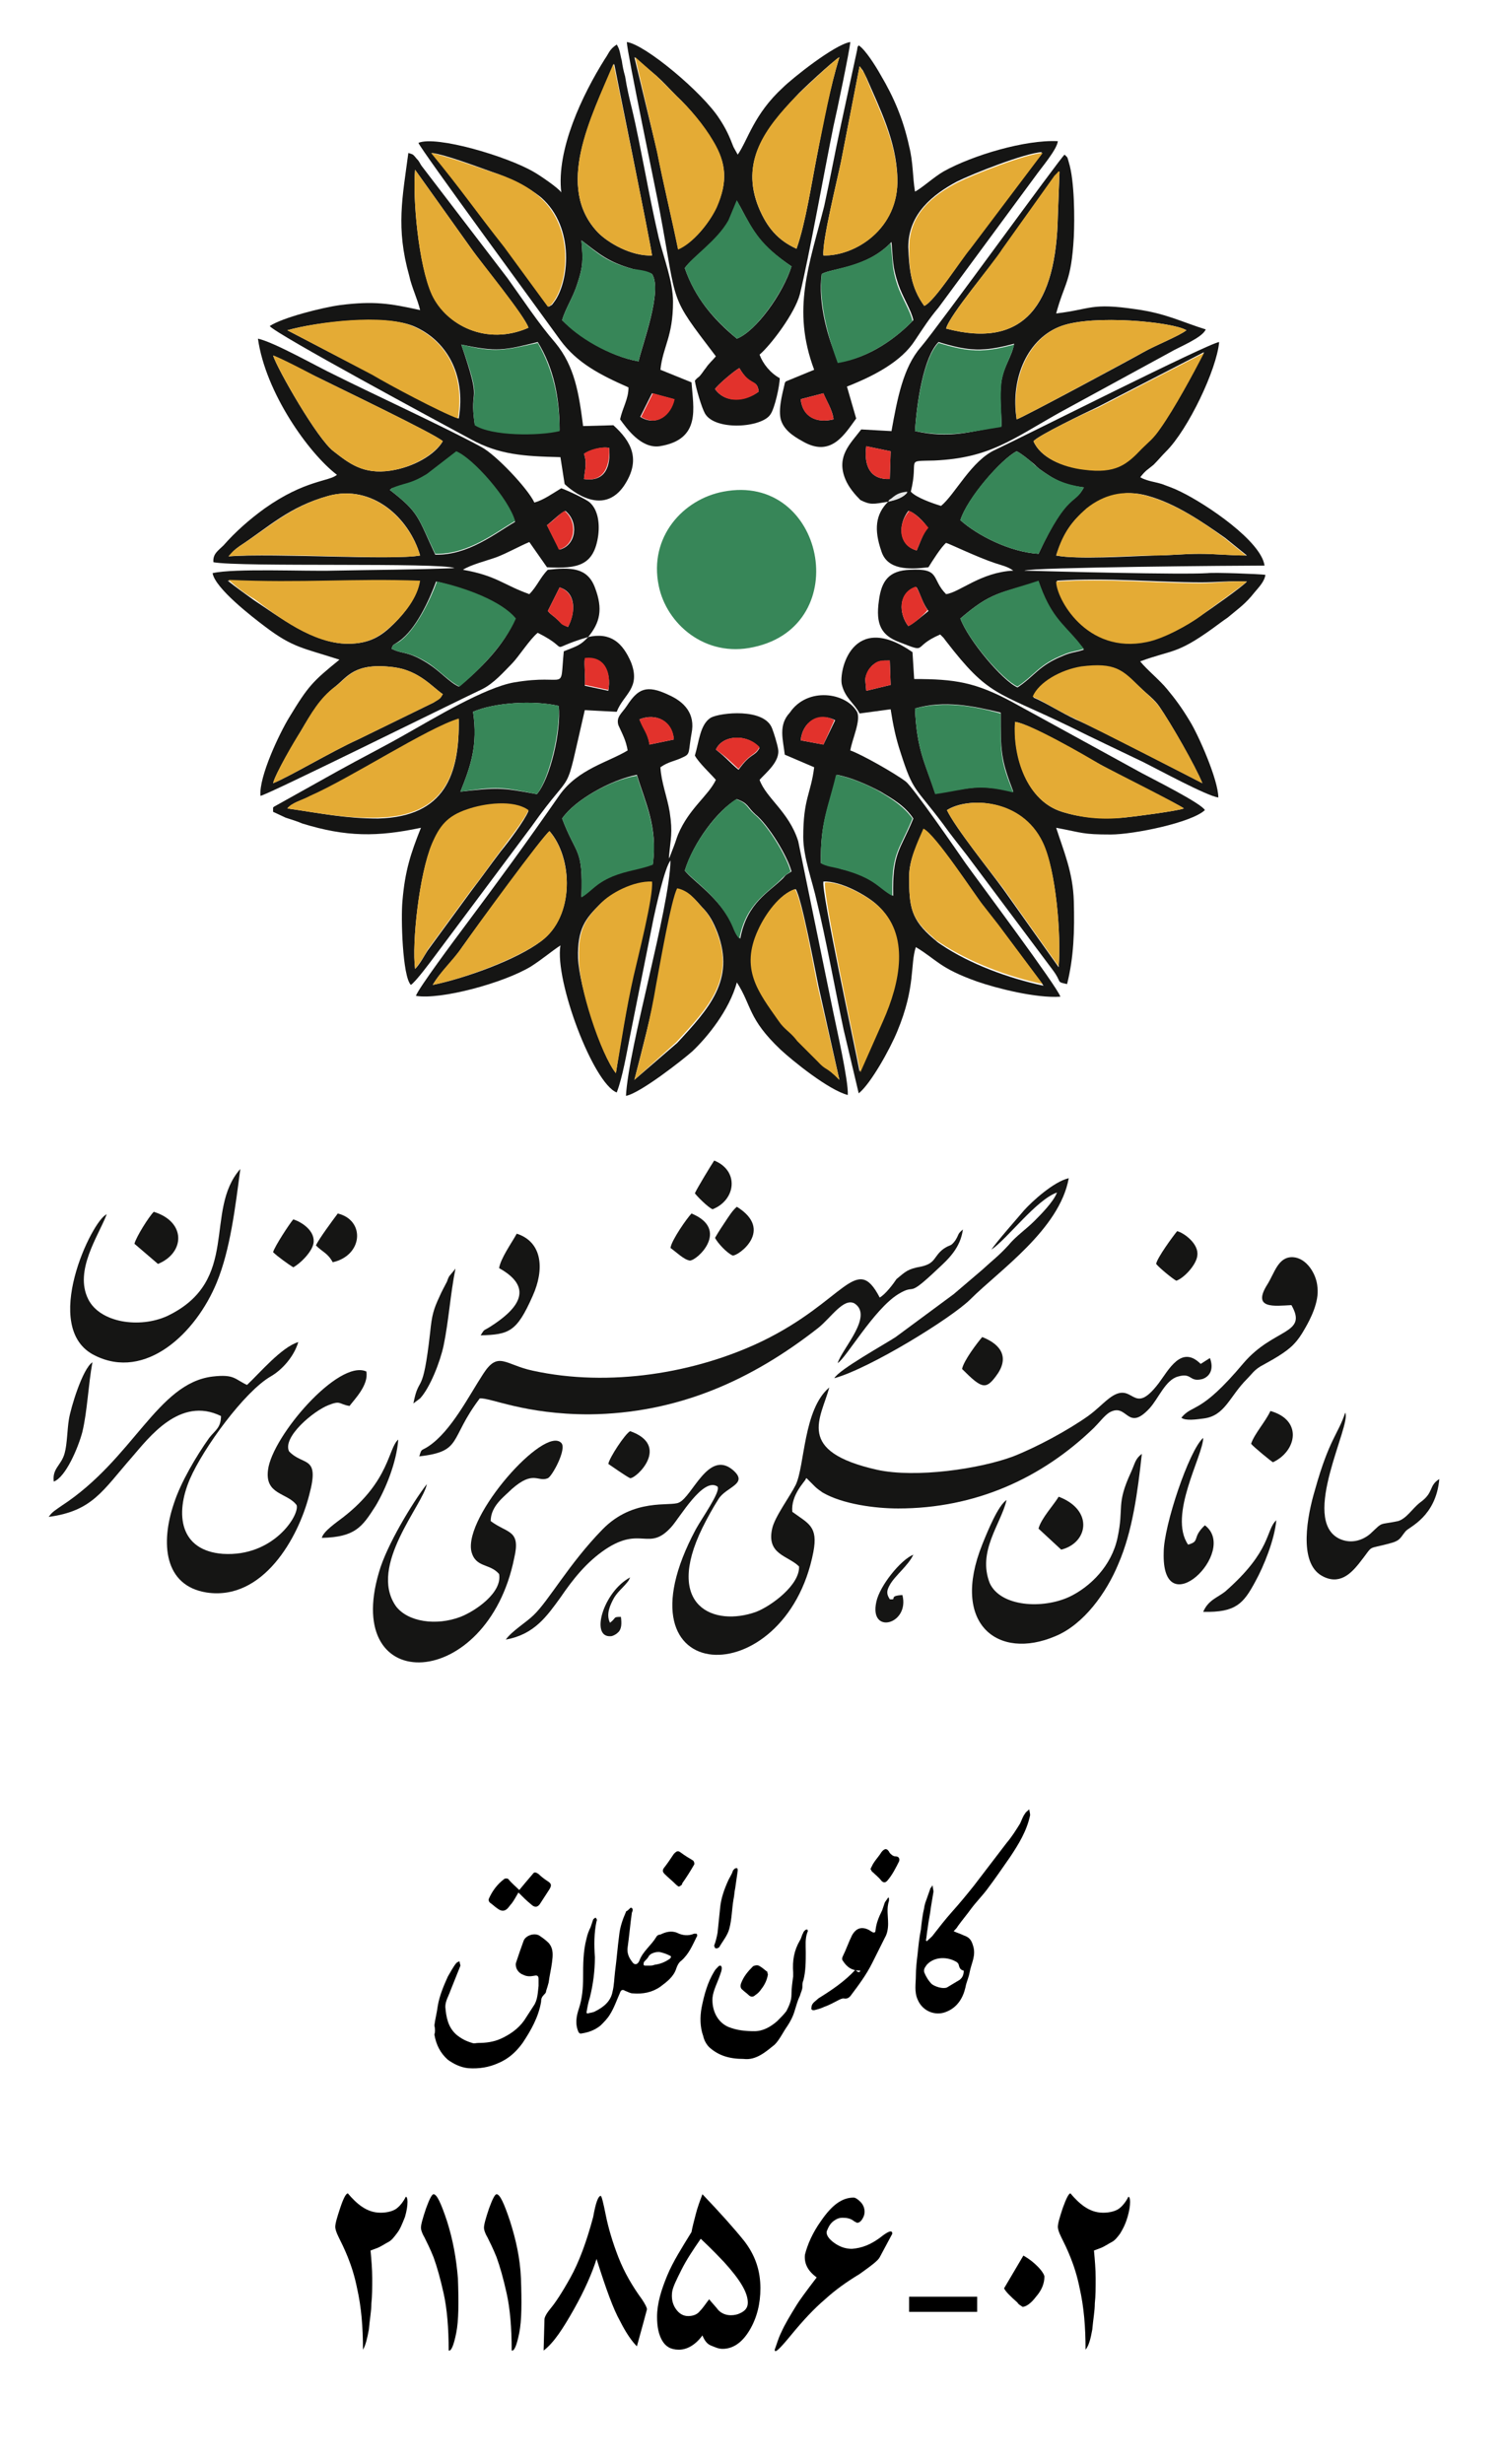 <?xml version="1.0" encoding="utf-8"?>
<!-- Generator: Adobe Illustrator 27.8.1, SVG Export Plug-In . SVG Version: 6.00 Build 0)  -->
<svg version="1.1"
	 id="svg2" xmlns:cc="http://creativecommons.org/ns#" xmlns:svg="http://www.w3.org/2000/svg" xmlns:dc="http://purl.org/dc/elements/1.1/" xmlns:rdf="http://www.w3.org/1999/02/22-rdf-syntax-ns#"
	 xmlns="http://www.w3.org/2000/svg" xmlns:xlink="http://www.w3.org/1999/xlink" x="0px" y="0px" viewBox="0 0 179 293.2"
	 style="enable-background:new 0 0 179 293.2;" xml:space="preserve">
<style type="text/css">
	.st0{fill-rule:evenodd;clip-rule:evenodd;fill:#151514;}
	.st1{fill-rule:evenodd;clip-rule:evenodd;fill:#378658;}
	.st2{fill-rule:evenodd;clip-rule:evenodd;fill:#E4AB35;}
	.st3{fill-rule:evenodd;clip-rule:evenodd;fill:#E2322C;}
	.st4{fill-rule:evenodd;clip-rule:evenodd;fill:#E5E6E6;}
</style>
<g id="g4">
	<path id="path6" class="st0" d="M143.1,93.2c0,0-12.7-6.6-15.1-7.6c-1.7-0.8-3.4-1.9-5-2.6c0.7-1.7,3.3-3.2,5.8-3.6
		c3.9-0.5,4.8,0.4,6.9,2.4c0.7,0.7,1.7,1.4,2.3,2.3C139.3,86,142.3,91.2,143.1,93.2L143.1,93.2z M114.3,73.6c3.7-3.2,4.8-3,9.3-4.4
		c1.4,4.1,2.8,5,4.6,7.1l0.8,1c-0.8,0.3-1.5,0.3-2.4,0.7c-3,1.2-3.4,2.4-5.5,3.8C119.3,81,115.2,76.1,114.3,73.6L114.3,73.6z
		 M108.1,74.5c-1.1-1.4-1.3-4,1-4.6c0.5,0.9,0.7,1.9,1.4,2.8C109.9,73.2,108.6,74.3,108.1,74.5L108.1,74.5z M148.4,69.2
		c-0.5,0.6-4.5,3.4-5.4,4c-1.5,1.1-4.4,2.7-6.4,3.1c-7.2,1.6-10.8-5.1-10.8-7.2c6-0.4,11.8,0.2,17.2,0.2
		C144.8,69.3,146.3,69.1,148.4,69.2L148.4,69.2z M125.7,66.1c0.9-2.8,2-4.2,3.7-5.6c1.9-1.5,4.4-2.3,7.2-1.5c3.3,0.9,6.5,3.1,9.2,5
		l2.6,2.1c-2,0-3.8-0.2-5.6-0.2c-1.9,0-3.5,0.2-5.5,0.2C134.2,66.2,128.2,66.6,125.7,66.1L125.7,66.1z M109.1,65.5
		c-2.1-0.6-2.3-3-1-4.7c0.7,0.1,2,1.4,2.3,2C109.8,63.6,109.5,64.6,109.1,65.5z M105.7,59.7L105.7,59.7l0.4-0.3
		c0.7-0.6,1.1-0.7,1.9-0.8C107.5,59.2,106.7,59.5,105.7,59.7z M114.3,61.9c0.8-2.6,4.9-7.3,6.7-8.2c0.6,0.3,1.3,0.9,1.8,1.3
		c0.4,0.3,0.4,0.4,0.9,0.8c1.8,1.3,2.9,1.9,5.3,2.2c-1.2,2.2-1.9,0.4-5.4,7.9C120.2,65.7,116.3,63.7,114.3,61.9L114.3,61.9z
		 M105.9,57c-2.3,0.1-3.1-1.5-2.8-3.9l2.9,0.6L105.9,57z M123,52.5c0.6-0.7,6.2-3.4,7.7-4.1l12.6-6.5c-1.3,2.6-3.5,6.6-5.2,9
		c-0.9,1.3-1.3,1.5-2.2,2.4c-1.9,1.9-3.1,2.9-6.9,2.5C126.4,55.6,123.8,54.4,123,52.5z M108.9,51.3c0.2-3.3,1-8.8,2.8-10.6
		c3.6,1.1,5.3,1.2,9,0.2c-0.3,1.6-1.2,2.6-1.5,4.4c-0.3,1.8,0,3.7,0,5.4C115.3,51.4,113.1,52.2,108.9,51.3L108.9,51.3z M121,49.9
		c-0.8-5,1.4-9.7,5.3-11.1c3.8-1.4,13.3-0.5,14.9,0.5c-0.9,0.7-3.7,1.8-5.1,2.6C134.9,42.6,121.9,49.6,121,49.9L121,49.9z
		 M112.6,39.1c0.4-1.6,5.5-7.6,6.7-9.4l6.2-8.7l0.1-0.1l0.3-0.3c0-0.1,0.1-0.1,0.2-0.1l-0.2,5.2C125.7,36.1,122,41.6,112.6,39.1
		L112.6,39.1z M105.7,59.7c-1.5,1.5-1.7,3.3-0.8,5.9c0.7,2.2,3.2,2.2,5.6,1.9c0.5-0.8,1.5-2.4,2.1-2.9c0.4,0.1,3.7,1.7,5.8,2.4
		c0.9,0.3,1.5,0.4,2.2,0.9c-3.9,0.2-6.4,2.6-8,2.8c-1.8-1.8-0.6-3.1-4.3-2.9c-2.5,0.1-3.4,1.3-3.7,3.7c-0.4,2.8,0.3,4.1,2.4,4.9
		c3.6,1.4,1.4,0.6,4.9-0.9c0.2,0.2,0.1,0.1,0.4,0.4l0.3,0.4c5.1,6.6,5.9,5.9,14.6,10.1c3,1.5,5.8,2.8,8.9,4.3c1.8,0.9,7.5,4,8.9,4.2
		c0-2.1-2.4-7.5-3.4-9.1c-0.9-1.5-1.7-2.6-2.7-3.8c-0.9-1.1-2.4-2.3-3.2-3.3c3.8-1.4,4.3-0.8,8.6-3.9c0.7-0.5,1.2-0.9,1.8-1.3
		c1.3-1.1,2.1-1.6,3.2-3c0.5-0.6,1.2-1.3,1.3-2.1c-0.7-0.1-6-0.3-6.9-0.2c-3.1,0.2-18.4-0.2-21.8-0.3c1-0.4,25.5-0.6,28.6-0.6
		c-0.4-2.9-6.9-7.3-10-8.8c-0.8-0.4-1.4-0.6-2.2-0.9c-1-0.3-1.5-0.3-2.4-0.7c0,0-0.1-0.1-0.2-0.1c0.7-0.9,0.9-0.9,1.6-1.5
		c0.6-0.6,0.9-1,1.5-1.6c2.6-2.6,6-9.7,6.3-13c-1.2,0.1-23.2,11.2-26.6,12.8c-2.9,1.3-4.8,5.3-6.5,6.7c-1-0.3-3-1-3.6-1.7
		c1-4-0.8-3.6,2.8-3.7c6.6-0.3,9.2-2.5,14.9-5.7l13.2-7.2c1-0.6,3.8-1.7,4.2-2.7c-2.9-0.9-4.7-1.9-8.3-2.4c-5.4-0.8-5.3,0-9.5,0.5
		c1-3.7,1.8-3.7,2.1-9.1c0.1-2.1,0.1-6.7-0.6-8.9c-0.2-0.7-0.1-0.5-0.5-0.9c-0.6,0.5-14.9,20.3-17.1,22.9c-2.1,2.4-2.8,6.1-3.5,10
		l-3.6-0.2c-1.3,1.7-3,3.2-1.9,5.9c0.4,1,1.2,1.9,1.8,2.5C103.6,60.1,103.9,60,105.7,59.7L105.7,59.7z"/>
	<path id="path8" class="st0" d="M99.9,128.5c-1.6-1.7-1.4-1-2.5-2.2l-2.4-2.4c-0.9-1.2-1.5-1.3-2.3-2.5c-2.3-3.4-4.4-6.1-2.4-10.7
		c0.9-2,2.6-4.4,4.4-4.9c0.7,1,2.3,9.6,2.7,11.5L99.9,128.5L99.9,128.5z M75.5,128.5c1-3.9,1.9-7.3,2.7-11.3
		c0.4-2.1,1.9-10.3,2.5-11.4c1.3,0.3,2.1,1.3,2.9,2.2c0.8,0.8,1.3,1.7,1.8,3c2.1,5.6-1,9-4.8,13.1L75.5,128.5L75.5,128.5z
		 M73.3,127.7c-1.7-2.1-4.4-10.4-4.5-13.7c-0.1-3.5,0.9-4.7,2.6-6.4c1.1-1.1,3.9-2.6,6.1-2.6c0.2,1.7-1.7,9.1-2.2,11.3
		C74.5,120.2,73.9,123.7,73.3,127.7L73.3,127.7z M51.5,117.2c1-1.7,2.4-2.8,3.5-4.5c1.5-2.1,9.7-13.3,10.4-13.8
		c2.8,3.2,3,10.1-1,13.1C61.5,114.2,55.4,116.4,51.5,117.2L51.5,117.2z M81.5,103.6c1-3.3,3.9-7.2,6.2-8.5c1.4,0.5,1.2,0.9,2.2,1.8
		c1.5,1.2,3.8,4.9,4.3,6.8c-0.6,0.4-0.6,0.3-1,0.8c-1.7,1.7-4.3,2.9-5.1,7.2c-0.4-0.5-0.6-0.9-0.8-1.4
		C85.7,106.8,82.4,104.8,81.5,103.6L81.5,103.6z M66.9,97.4c1.5-2.2,5.8-4.6,8.9-5.2c1,3.3,2.5,6.2,1.9,10.6
		c-1.6,0.6-3.1,0.7-4.8,1.4c-2,0.9-2.4,1.7-3.7,2.5C69.4,100.8,68.6,101.9,66.9,97.4L66.9,97.4z M85.2,89.2c0.8-1.8,3.8-1.9,5.2-0.2
		c-0.6,1.1-1,0.5-2.5,2.6C86.8,90.7,86.5,90.2,85.2,89.2z M76.1,85.6c2-0.8,3.9,0.2,4.1,2.4l-2.9,0.6C77.1,87.1,76.6,86.8,76.1,85.6
		z M74.7,89.3c-2.3,1.4-5.9,2.2-8.1,5.3c-4.1,5.9-7.1,10-11.5,15.9c-0.9,1.2-5.3,7.1-5.6,8c2.9,0.5,10.4-1.5,13.7-3.5
		c1.4-0.9,2.3-1.7,3.5-2.5c-0.7,4.2,3.9,16.4,6.7,17.5c0.7-1.8,1.2-4.8,1.6-6.8l2.8-14c0.2-0.9,1.3-6,2-6.8c-0.1,5.7-5,22.2-5.3,28
		c1.7-0.3,6.9-4.4,7.9-5.3c1.8-1.7,4.4-4.9,5.3-8.2c1.8,2.8,1.3,4.3,5.2,8c1.4,1.3,5.7,4.8,8,5.4c0.1-1.7-1.4-8.2-1.8-10.2l-4.1-20
		c-1.1-3.5-3.8-5.1-4.6-7.3c0.7-0.8,2.5-2.2,2.2-3.7c-0.1-0.6-0.5-1.9-0.7-2.4c-0.9-2.5-6.2-1.9-7.3-1.3c-1.3,0.8-1.4,2.9-1.9,4.5
		c0.4,0.8,1.9,2.2,2.5,2.9c-0.9,1.9-3.2,3.4-4.5,6.5c-0.2,0.5-0.3,0.9-0.5,1.4l-0.5,1.3c0,0-0.1,0.1-0.1,0.2c0.2-2.5,0.5-3,0.1-5.6
		c-0.3-1.8-1-3.5-1.1-5.3c1-0.7,1.7-0.7,2.7-1.2c0.9-0.4,0.6-0.6,1-2.8c0.5-2.4-0.9-3.8-2.7-4.6c-2.7-1.3-3.7-0.7-5,1.3
		c-0.6,0.9-1.3,1.3-1,2.3C74.1,87.4,74.5,88.1,74.7,89.3L74.7,89.3z"/>
	<path id="path10" class="st0" d="M32.5,93.2c0.3-1.2,2.6-5,3.3-6.2c1.2-2,2.3-3.9,4.1-5.3c1.5-1.2,2.3-2.9,7-2.3
		c3,0.4,4.6,2.4,5.8,3.2c-0.3,0.5-0.2,0.4-1.1,1l-9,4.4C39.5,89.4,34.3,92.5,32.5,93.2L32.5,93.2z M46.6,77.2
		c0.2-0.6,0.2-0.4,0.9-0.9c2-1.4,3.6-4.9,4.4-7.1c3.2,0.7,7.6,2.3,9.4,4.4c-1.2,3.1-4.2,6.1-6.7,8.1c-1.1-0.5-2.2-1.8-3.6-2.7
		C48.5,77.4,48,77.9,46.6,77.2L46.6,77.2z M66.6,69.9c2,0.6,1.9,3,1,4.7c-0.8-0.3-0.7-0.4-1.3-0.9c-0.5-0.5-0.7-0.5-1.1-1L66.6,69.9
		L66.6,69.9z M41.4,76.6c-4.1,0-8.3-3.3-11.2-5.2c-1.1-0.8-2.1-1.5-3.1-2.3c8.8,0.4,14.9-0.2,22.8,0.1c-0.3,2-1.8,3.8-3,5
		C45.4,75.7,44,76.6,41.4,76.6L41.4,76.6z M27.2,66.2c0.7-0.7,0.6-0.7,1.3-1.2c3.5-2.3,5.9-4.7,10.6-6c5.2-1.4,9.6,2.6,10.9,7.1
		C46.6,66.7,32.9,65.8,27.2,66.2z M65.1,62.5c1-0.8,1.5-1.4,2.2-1.7c1.6,1.3,1.3,4.1-0.7,4.6C66.4,65.1,65.3,62.9,65.1,62.5
		L65.1,62.5z M46.4,58.3c0.5-0.4,0-0.1,0.7-0.3c1.4-0.5,1.9-0.4,3.7-1.5l3.5-2.7c1.9,0.8,6.3,5.7,7,8.3c-2.4,1.4-5.6,4-9.5,3.9
		C49.7,61.5,49.9,61,46.4,58.3L46.4,58.3z M52.7,52.5c-0.9,1.6-3.5,3.1-6.2,3.5c-3.3,0.5-5-0.9-6.8-2.3c-1.9-1.4-6.7-9.8-7.2-11.4
		c1.1,0.4,3.8,1.9,5.1,2.5C40.4,46.2,51.7,51.6,52.7,52.5z M70,75.8c1.4-1.7,1.8-3.3,0.8-5.9c-0.9-2.4-2.9-2.4-5.6-2.1
		c-0.9,0.9-1.3,2-2.2,2.9c-3.1-1.1-3.9-2.2-7.9-2.9c0.9-0.6,2.9-1.1,4-1.5c1.3-0.5,2.7-1.3,3.9-1.8l2.1,3c3.7,0.2,5.6-0.2,6.1-3.8
		c0.2-1.6-0.1-3.1-1-3.9c-0.4-0.4-2.8-1.5-3.4-1.7c-1,0.6-2.1,1.4-3.2,1.7c-0.8-1.7-4.6-5.7-6.3-6.6c-4.4-2.4-12.7-6.2-17.5-8.6
		c-2.1-1-7.2-3.9-9.1-4.3c0.9,6.4,6,13.6,9.4,16.2c-0.9,0.8-3.8,0.6-8.6,4c-1.8,1.3-3.5,2.8-4.9,4.4c-0.6,0.6-1.3,1-1.2,2
		c3.2,0.6,27,0,28.7,0.7c-4.8,0.2-9.5,0.2-14.4,0.3c-3.3,0.1-11.8-0.3-14.4,0.3c0.3,1.8,4.7,5.2,6.3,6.4c3.3,2.5,4.5,2.5,8.8,3.9
		c-3.2,2.6-3.7,3.1-6,6.9c-1.1,1.8-3.6,7-3.4,9.3c0.6,0,22.6-10.9,26.4-12.7c1.4-0.7,2.6-2.1,3.5-3c0.8-0.8,2.2-3,3.1-3.7
		C68.4,77.5,64.6,77.4,70,75.8L70,75.8z"/>
	<path id="path12" class="st0" d="M106.9,179.5c9.2,0,17.1-3.6,23.3-9.6c0.7-0.7,1.2-1.4,1.8-1.8c2.2-1.3,2.1,2.4,4.8-0.5
		c1.1-1.2,1.9-3.4,3.4-3.8c1.7-0.5,1.3,0.7,2.9,0.3c0.9-0.3,1.4-1.2,0.9-2.5l-1.1,0.7c-2.3-2.3-3.8,0.7-5,2.3
		c-3.2,4.2-2.9-0.5-5.9,1.8c-0.9,0.7-1.4,1.3-2.5,2.1c-2.4,1.7-6.1,3.7-8.9,4.8c-4,1.5-11.6,2.6-16.2,1.6c-9.8-2.2-6.7-6.1-5.7-9.8
		c-3.1,2.6-2.9,9.3-4,11.6c-0.7,1.4-2.5,3.8-2.8,5.2c-0.7,3.1,1.9,3.2,3.2,4.5c0.1,2.2-3.3,4.7-5.1,5.4c-5,1.8-11-0.6-6.4-10
		c0.6-1.2,1.2-2.3,1.9-3.4c0.9-1.5,3.7-1.8,1.7-3.5c-2.9-2.4-4.8,3.2-6.4,3.9c-1,0.5-5.4-0.6-9.1,3.2c-4,4.1-6.4,8.5-8.2,10.2
		c-0.8,0.8-2.6,1.9-3.3,2.9c3.4-0.6,4.9-2.8,6.5-5c1.5-2.2,3.1-4.2,5.3-5.7c4.3-2.9,5.2,0.3,7.9-2.7c1-1.1,3.8-6,5.5-4.8
		c0.4,0.6-1.9,3.8-2.6,5.1c-10.2,19.1,10.7,19.7,14,2.7c0.6-3.1-0.6-3.4-2.5-4.8c-0.2-2,1.5-3.6,1.6-3.9c0-0.1,0.1-0.1,0.1-0.1
		l0.5,0.5c0.2,0.2,0.2,0.2,0.5,0.5c0.2,0.2,0.6,0.5,0.9,0.7C100.3,179,104.2,179.5,106.9,179.5L106.9,179.5z"/>
	<path id="path14" class="st0" d="M85.1,46.3c0.2-0.4,2.3-2.2,2.9-2.5c1.3,2.3,2.1,1.2,2.3,2.8C88.8,47.7,86.4,48.1,85.1,46.3
		L85.1,46.3z M81.5,31.9c0.9-1.3,3.9-3.1,5.2-5.6l1-2.4c0,0.1,0.1,0.1,0.1,0.2l0.3,0.5c1.7,3.2,2.3,4.5,6.1,7.1
		c-1,3.2-4.2,7.7-6.5,8.6C84.9,38,82.7,35.4,81.5,31.9L81.5,31.9z M94.8,29.6c-2.2-1-3.5-2.5-4.5-4.9c-2.2-5.4,0.7-9.3,4.5-13.3
		c0.4-0.5,4.4-4.2,5.1-4.6c-1.1,3.6-1.9,7.6-2.6,11.4C96.6,21.7,95.9,26.5,94.8,29.6L94.8,29.6z M85.3,24.6c-0.9,2-2.9,4.4-4.6,5
		c-0.8-3.9-1.7-7.5-2.5-11.6L75.5,6.8L78.1,9c0.9,0.8,1.5,1.5,2.4,2.4c1.5,1.4,3.2,3.5,4.3,5.3C86.5,19.4,86.6,21.7,85.3,24.6z
		 M85.2,42.4c-0.4,0.5-0.8,0.8-1.2,1.4c-0.4,0.5-0.2,0.3-0.6,0.8c-0.3,0.4-0.3,0.2-0.7,0.7c0.1,0.8,0.8,3.2,1.2,3.9
		c1.2,2.1,6.8,1.7,7.8,0.1c0.5-0.7,1.1-3.4,1.1-4.3c-1.1-0.6-2-1.7-2.4-2.8c1.3-1.1,4.2-4.9,4.8-7.2c1.1-4.5,2.9-14.6,4-20
		c0.4-1.7,1.9-8.9,2-10c-1.9,0.3-7,4.4-8,5.4c-3.5,3.2-4.2,6.3-5.4,8l-0.5-0.9c-0.5-1.3-0.9-2.2-1.7-3.4c-2-3.1-8.8-8.8-11-9.1
		c0,1.1,3.6,18.3,3.9,20C80.7,36.7,79.5,34.9,85.2,42.4L85.2,42.4z"/>
	<path id="path16" class="st0" d="M112.7,96.4c2.5-1.6,8.9-1.4,11.4,3.9c1.6,3.3,2.2,11,1.9,14.8l-6.6-9.3
		C117.8,103.6,113.7,98.5,112.7,96.4L112.7,96.4z M133.7,97.3c-2.5,0.2-5.1,0-7.3-0.7c-4.2-1.3-5.8-6.5-5.6-10.7
		c1.8,0.2,8.3,4.1,10.2,5.1c1.4,0.8,9.4,4.8,9.9,5.2C140.2,96.5,134.8,97.2,133.7,97.3z M108.9,84.3c3.5-1,6.9-0.3,10.2,0.5
		c0,4.7,0,5.5,1.5,9.4c-4.5-1-5.3-0.3-9.3,0.2C110.1,90.8,109.1,89.2,108.9,84.3z M103,81.1c-0.1-0.8,0.5-1.5,0.8-1.9
		c0.7-0.6,1.2-0.6,2.1-0.6l0.1,2.9l-2.9,0.7L103,81.1z M102.3,84.9l3.7-0.5c0.3,1.9,0.6,3.4,1.2,5.2c1.5,4.7,1.7,4,5,8.4
		c1,1.4,1.9,2.5,2.9,3.8l10.1,13.5c1.3,1.7,0.4,1.5,1.8,1.8c0.8-3.2,0.9-6.3,0.8-9.9c-0.1-3.4-1.2-5.9-2.1-8.7
		c3.2,0.6,3.1,0.8,6.5,0.8c2.7,0,9.6-1.4,11.2-2.9c-0.4-0.8-6.2-3.7-7.5-4.4l-15.5-8.5c-4.3-2.3-6.7-2.7-11.6-2.7l-0.2-3.2
		c-7.2-5-8.8,2.3-8.4,3.9C100.6,83.1,101.7,83.7,102.3,84.9L102.3,84.9z"/>
	<path id="path18" class="st1" d="M86.1,58.5c-4.8,0.9-8.9,5.4-7.7,11.2c0.9,4.5,5.5,8.6,11.3,7.3C101.8,74.4,98.1,56.2,86.1,58.5z"
		/>
	<path id="path20" class="st0" d="M77.6,46.8l2.6,0.7c-0.4,1.9-2.1,3.3-4,2.1L77.6,46.8z M76,43c-3.5-0.6-7.2-3-9.1-4.9
		c0.4-1.4,1.3-2.7,1.8-4.3c0.7-2.1,0.7-2.8,0.5-5.2c2.1,1.6,3.2,2.6,6.1,3.4c0.7,0.2,1.8,0.3,2.3,0.6C78.9,34.6,76.4,41.1,76,43z
		 M77.6,30.4c-2.5,0.1-5.2-1.5-6.4-2.7C66,22.3,70.3,14,73.1,7.6C73.1,7.7,77.4,28.8,77.6,30.4L77.6,30.4z M60.1,29.4
		c-3.4-4.3-4.9-6.8-8.7-11.2c1.6,0.2,5.3,1.6,7,2.2c2.4,0.8,4.4,1.8,6,3.1c4.1,3.6,3.3,10.2,1.5,12.5c-0.3,0.4-0.1,0.2-0.6,0.5
		L60.1,29.4L60.1,29.4z M66.8,22.9c-0.3-0.5-2.5-2-3.2-2.4c-3.2-1.9-11.7-4.4-13.8-3.5c0.2,0.7,14.9,20.7,16.9,23.5
		c2,2.7,4.7,4.1,8.1,5.6c0,1.4-0.7,2.4-1,3.8c0.8,1.1,2.5,3.5,4.7,3.2c5-0.8,4-4.6,3.8-7.6L78.6,44c0.3-2.8,1.5-3.9,1.5-8.1
		c0-2.4-1.1-5.2-1.7-7.6c-0.6-2.6-1.1-5.1-1.6-7.7c-0.5-2.5-1-5.2-1.6-7.7c-0.3-1.2-0.6-2.5-0.8-3.8c-0.2-0.7-0.3-1.2-0.4-1.9
		c-0.2-0.7-0.2-1.3-0.6-1.9c-0.9,0.6-0.9,1-1.4,1.7C69.3,11.3,66.2,17.8,66.8,22.9L66.8,22.9z"/>
	<path id="path22" class="st0" d="M95.3,47.5l2.7-0.7c0.3,0.8,1.1,2,1.2,3.1C97.2,50.4,95.5,49.6,95.3,47.5L95.3,47.5z M97.8,32.6
		c1.2-0.7,5.4-0.7,8.3-3.8c0.2,2.2,0.1,2.9,0.8,5c0.5,1.5,1.6,3.2,1.8,4.3c-1.9,2-5.2,4.5-8.9,5C98.6,40.5,97.3,36.1,97.8,32.6
		L97.8,32.6z M98,30.4c-0.2-1.6,1.7-9.2,2.1-11.2l2.2-11.3l0.1,0.1l0.3,0.4c0.1,0.2,0.3,0.6,0.4,0.8c1.6,3.7,3.6,7.6,3.7,12
		C107,27.2,101.8,30.5,98,30.4L98,30.4z M110,36.4c-1.6-2.2-1.8-4.4-1.9-7c0-4,3-6.3,5.8-7.8c1.8-0.9,8.1-3.4,10.1-3.5l-8.6,11.4
		C114.4,30.9,111.2,35.9,110,36.4L110,36.4z M96.9,44l-3.4,1.4c0,0.1-0.1,0.1-0.1,0.2c-0.1,0.6-0.8,2.8-0.5,4.2
		c0.3,1.3,1.5,2.1,2.6,2.7c3.4,2,5-0.8,6.4-2.7l-1.1-3.8c3.3-1.3,6.5-3,8.1-5.5c1-1.5,1.7-2.6,2.8-3.9L123.2,21
		c0.7-1,2.6-3.2,2.7-4.2c-3.9-0.2-10.2,1.7-13.6,3.6c-1.2,0.7-2.6,2-3.4,2.4c-0.3-1.8-0.2-3.4-0.7-5.4c-0.7-3.2-1.8-5.8-3.4-8.5
		c-0.5-0.9-1.8-3-2.6-3.5c-0.2,0.3-0.1,0-0.2,0.6l-1.9,8.8c-0.7,3.2-1.3,6.5-2,9.7C96.3,31.6,94.2,36.8,96.9,44L96.9,44z"/>
	<path id="path24" class="st0" d="M49.4,115.3c-0.4-3.1,0.5-11.3,2-14.8c0.9-2.1,1.9-3.3,4.2-4.1c1.9-0.7,5.5-1.1,7.3,0.1
		c-0.5,1.2-2.4,3.7-3.3,4.8c-1.3,1.7-2.2,3-3.5,4.7l-5.2,7.1C50.5,113.7,50,114.7,49.4,115.3z M34.2,96.2c0.6-0.7,1.8-1,2.7-1.4
		c4.8-2.1,14-8.1,17.7-9.2c0.1,6.5-1.6,11.6-9.6,11.8C41.1,97.4,38.3,96.8,34.2,96.2L34.2,96.2z M56.3,84.7
		c2.5-1.1,7.2-1.4,10.2-0.7c0.3,3-1,8.6-2.6,10.5c-4.3-0.8-4.6-0.8-9.1-0.3C56,91.2,56.9,88.7,56.3,84.7z M72.4,82.2l-2.8-0.6
		c0.1-1-0.1-2.5,0-3.2C71.8,78.1,72.8,79.9,72.4,82.2L72.4,82.2z M70,75.8c-0.9,1-1.4,1.1-2.9,1.7c-0.5,5.1,0.6,2.6-5.9,3.7
		c-3.5,0.6-9.6,4.3-12.8,6.1c-2.8,1.6-5.4,2.9-8.1,4.4L32.6,96l-0.1,0.1v0.5l1.5,0.7c0.6,0.2,1.3,0.4,2,0.7
		c5.2,1.6,8.9,1.6,14.1,0.5c-1.2,3-1.9,5.1-2.2,8.7c-0.2,2,0,9,1,10c0.6-0.4,2.3-2.7,2.9-3.5l11.5-15.4c5.3-7.5,3.7-2.6,6.3-13.8
		l3.8,0.2c0.8-2.1,2.9-2.8,1.7-5.9C74.1,76.5,72.7,75.2,70,75.8L70,75.8z"/>
	<path id="path26" class="st0" d="M69.5,54c0.6-0.4,2.1-0.9,3-0.7c0.2,2.1-0.4,4.1-3,3.7C69.6,56,69.9,55.1,69.5,54L69.5,54z
		 M54.9,41c4.2,0.9,5.1,0.7,9.1-0.3c1.9,3.1,2.6,6.6,2.6,10.5c-2.6,0.6-8.1,0.6-10.1-0.7C55.8,45.7,57.5,48.6,54.9,41z M34.2,39.3
		c3.5-1,11.6-1.9,15-0.5c3.8,1.6,6.3,5.6,5.4,11c-2-0.7-8.3-4.1-10.2-5.2L34.2,39.3z M49.4,20.2l6.7,9.4c1.3,1.9,6.3,7.9,6.8,9.4
		c-5,2.2-9.8-0.3-11.5-4C49.8,31.5,49.1,23.6,49.4,20.2z M50,36.9c-3.6-0.8-5.5-1.1-9.5-0.6c-2.2,0.3-6.9,1.5-8.4,2.5
		c0.8,1,20.1,11.4,24,13.5c3.3,1.8,6.2,2,10.6,2.1l0.5,3.2c0,0,4.2,4.2,7,0.3c2.2-3.2,0.9-5.4-1.2-7.3l-3.6,0.1
		c-0.5-3.9-1-7.1-3.3-9.9c-2-2.3-3.9-5.2-5.7-7.7L50.3,19.9c-0.4-0.5-0.3-0.6-0.7-1c-0.5-0.6-0.4-0.5-1-0.7
		c-0.7,5.3-1.5,8.9,0.1,14.6C49,34.2,49.7,35.6,50,36.9L50,36.9z"/>
	<path id="path28" class="st0" d="M108.2,104.3c0-2,1-4.1,1.8-5.5c1.4,0.6,6.2,8,7.1,9.1c0.7,0.9,1.1,1.4,1.8,2.3l5.3,7.1
		c-4.2-0.9-8.8-2.6-12.2-4.9c-0.6-0.4-0.4-0.3-0.9-0.7C108.4,109.4,108.2,107.9,108.2,104.3L108.2,104.3z M104.3,107.6
		c4,3.5,2.7,9.3,0.7,13.8l-2.7,6.1c-0.5-2.7-4.6-21.6-4.3-22.6C100.1,104.8,103.2,106.6,104.3,107.6L104.3,107.6z M97.7,102.7
		c-0.1-4.8,0.9-6.6,1.9-10.5c1.7,0.3,3.7,1.2,5.2,2c1.5,0.9,2.9,1.7,3.9,3.2c-1.6,3.9-2.5,4-2.4,9.2c-1.7-0.9-2-2.2-6.2-3.2
		C99.3,103.1,98.2,103,97.7,102.7z M95.3,88.1c0.2-2.2,2.1-3.4,4.1-2.4L98,88.6L95.3,88.1z M93.4,89.8l3.5,1.5
		c-0.4,3.2-1.3,3.7-1.3,8.3c0,2.4,1.1,5.3,1.6,7.6c1.1,4.5,2.2,10.6,3.2,15.3l1.8,7.6c1.4-1.1,3.7-5.2,4.6-7.4
		c2.2-5.3,1.5-7.9,2.2-10c2.5,1.5,2.8,2.5,7.3,4.1c2.3,0.8,7,2,9.9,1.8c-0.3-1.1-9.8-13.8-11.3-15.9c-0.9-1.3-6.2-9-7.1-9.7
		c-1.3-1-5.4-3.3-6.6-3.7c0.2-1.3,1.3-3.6,0.8-4.6c-1.3-2.3-5.9-3-8,0.1C92.6,86.3,93.2,88,93.4,89.8L93.4,89.8z"/>
	<path id="path30" class="st0" d="M104.7,154.4c-2.8-5.4-4.1,0.4-14,5.2c-7.9,3.8-18.2,5.5-27.3,3.5c-3.3-0.7-4.1-2.4-5.9,0.4
		c-1.7,2.6-3.8,6.8-6.5,8.6c-0.9,0.6-0.8,0.2-1.1,1.2c5.2-0.6,3.5-2,7.2-6.9c1.3-0.1,5.3,1.9,13,1.9c10.6-0.1,19.4-4.1,27.3-10.3
		c1.5-1.2,3-3.6,4.3-2.9c2.3,1.5-1.5,5.4-2,7.1c1-0.6,4.3-6.4,7.2-8.2c2.3-1.4,0.8,0.7,4.7-3c1.3-1.2,2.7-2.5,3-4.7
		c-0.7,0.6-0.4,0.5-0.9,1.3c-0.6,0.8-0.5,0.4-1.4,1c-1.2,0.9-0.9,1.7-2.6,2.1c-1.7,0.3-1.9,0.6-3,1.5
		C106.3,152.8,105.4,154,104.7,154.4L104.7,154.4z"/>
	<path id="path32" class="st0" d="M29.4,164.8c-1.5-0.7-1.5-1.3-4.1-1c-6.6,0.8-9.4,9.8-18,15.4c-0.7,0.5-1.1,0.7-1.5,1.3
		c5.2-0.7,6.4-3.1,9.9-7.1c2-2.3,5.7-7.3,10.6-4.9c0,1.4-0.7,1.7-1.4,2.6c-1.5,2.1-3.4,5.3-4.2,7.8c-1.6,4.7-1.2,9.8,3.9,10.6
		c6.7,1,10.9-6.5,12.2-11.6c1.3-4.8-0.7-3.4-2.4-5.2c-0.8-1.7,2.9-4.8,4.7-5.5c1.5-0.6,1.2-0.1,2.5,0.1c0.6-0.8,2.3-2.5,2-4.1
		c-3.3-1.5-11.2,7.7-11.7,11.7c-0.4,3,2.3,2.7,3.4,4.2c0.4,1.1-2.7,6.2-8.8,5.8c-5.1-0.4-5.7-4.7-3.9-8.9c1.6-3.7,6.5-10.4,9.6-12.2
		c1.4-0.8,2.8-2.4,3.3-4.1C33.5,160.3,30.9,163.4,29.4,164.8L29.4,164.8z"/>
	<path id="path34" class="st0" d="M58.4,181c0-1.8,1.6-2.9,2.5-3.8c2.6-2.3,3.1-0.8,4.3-1.3c0.5-0.2,2.3-3.5,1.6-4.2
		c-2-2.1-11.6,8.7-10.7,12.9c0.5,2,2.2,1.4,3.3,2.7c0.4,2.2-2.8,4.4-4.6,5.1c-2.9,1.1-6.3,0.6-7.7-1.3c-3.3-4.8,3.3-12.1,3.7-14.5
		c-1.7,2.2-4.8,7.3-5.7,10.5c-4.4,14.9,12.9,14.2,16.1-1.7C62,182,60.4,182.5,58.4,181z"/>
	<path id="path36" class="st2" d="M110,36.4c1.2-0.5,4.4-5.5,5.5-6.8l8.6-11.4c-2,0.1-8.3,2.6-10.1,3.5c-2.9,1.5-5.8,3.7-5.8,7.8
		C108.2,32.1,108.4,34.2,110,36.4L110,36.4z"/>
	<path id="path38" class="st2" d="M34.2,39.3l10.1,5.3c2,1.2,8.2,4.5,10.2,5.2c0.9-5.5-1.6-9.4-5.4-11
		C45.7,37.3,37.7,38.3,34.2,39.3z"/>
	<path id="path40" class="st2" d="M51.5,117.2c3.9-0.8,10-3.1,12.9-5.2c4-2.9,3.8-9.8,1-13.1c-0.7,0.4-8.9,11.6-10.4,13.8
		C53.8,114.4,52.5,115.5,51.5,117.2L51.5,117.2z"/>
	<path id="path42" class="st2" d="M108.2,104.3c0,3.6,0.2,5,2.8,7.2c0.5,0.5,0.3,0.3,0.9,0.7c3.5,2.3,8,4,12.2,4.9l-5.3-7.1
		c-0.7-0.9-1.1-1.4-1.8-2.3c-0.9-1.1-5.7-8.5-7.1-9.1C109.2,100.2,108.2,102.3,108.2,104.3L108.2,104.3z"/>
	<path id="path44" class="st2" d="M102.4,127.6l2.7-6.1c2-4.5,3.3-10.3-0.7-13.8c-1.1-1-4.2-2.8-6.2-2.7
		C97.8,106,101.9,124.9,102.4,127.6z"/>
	<path id="path46" class="st2" d="M27.2,66.2c5.8-0.5,19.5,0.5,22.8-0.1c-1.3-4.4-5.7-8.5-10.9-7.1c-4.6,1.3-7,3.7-10.6,6
		C27.7,65.6,27.8,65.5,27.2,66.2z"/>
	<path id="path48" class="st2" d="M80.7,29.7c1.7-0.7,3.7-3.1,4.6-5c1.3-3,1.2-5.2-0.4-7.9c-1.1-1.9-2.8-3.9-4.3-5.3
		c-0.9-0.9-1.5-1.5-2.4-2.4l-2.6-2.3l2.6,11.3C79,22.1,79.9,25.8,80.7,29.7z"/>
	<path id="path50" class="st2" d="M121,49.9c0.9-0.3,13.8-7.3,15.1-8c1.4-0.8,4.2-1.9,5.1-2.6c-1.6-1-11.1-1.9-14.9-0.5
		C122.5,40.2,120.3,44.9,121,49.9L121,49.9z"/>
	<path id="path52" class="st2" d="M75.5,128.5l5-4.5c3.8-4.1,7-7.5,4.8-13.1c-0.5-1.3-1-2.2-1.8-3c-0.8-0.9-1.5-1.9-2.9-2.2
		c-0.7,1.2-2.1,9.3-2.5,11.4C77.4,121.3,76.5,124.7,75.5,128.5L75.5,128.5z"/>
	<path id="path54" class="st2" d="M34.2,96.2c4.1,0.6,6.9,1.2,10.8,1.1c8-0.2,9.7-5.3,9.6-11.8c-3.7,1.1-12.9,7.1-17.7,9.2
		C36,95.2,34.7,95.5,34.2,96.2L34.2,96.2z"/>
	<path id="path56" class="st2" d="M94.8,29.6c1.1-3.1,1.8-7.9,2.5-11.4c0.8-3.8,1.5-7.8,2.6-11.4c-0.7,0.4-4.7,4.2-5.1,4.6
		c-3.8,3.9-6.7,7.8-4.5,13.3C91.3,27.1,92.6,28.6,94.8,29.6L94.8,29.6z"/>
	<path id="path58" class="st2" d="M41.4,76.6c2.7,0,4-1,5.6-2.5c1.2-1.2,2.7-3,3-5c-7.9-0.3-14,0.3-22.8-0.1c1,0.9,1.9,1.6,3.1,2.3
		C33.1,73.4,37.2,76.6,41.4,76.6L41.4,76.6z"/>
	<path id="path60" class="st2" d="M148.4,69.2c-2-0.1-3.6,0.2-5.5,0.2c-5.4,0-11.1-0.6-17.2-0.2c0,2,3.6,8.7,10.8,7.2
		c2-0.4,4.9-2,6.4-3.1C143.9,72.5,147.9,69.7,148.4,69.2L148.4,69.2z"/>
	<path id="path62" class="st2" d="M123,52.5c0.8,1.9,3.4,3.1,6,3.4c3.8,0.5,5.1-0.6,6.9-2.5c0.9-0.9,1.3-1.1,2.2-2.4
		c1.7-2.4,3.9-6.5,5.2-9l-12.6,6.5C129.2,49.1,123.6,51.8,123,52.5z"/>
	<path id="path64" class="st2" d="M52.7,52.5c-1-0.9-12.3-6.3-15.1-7.7c-1.3-0.7-4-2.1-5.1-2.5c0.5,1.6,5.3,10,7.2,11.4
		c1.8,1.4,3.5,2.8,6.8,2.3C49.1,55.6,51.7,54.1,52.7,52.5z"/>
	<path id="path66" class="st2" d="M98,30.4c3.8,0.1,9-3.2,8.8-9.1c-0.1-4.4-2.2-8.3-3.7-12c-0.1-0.3-0.2-0.6-0.4-0.8L102.4,8
		c0-0.1-0.1-0.1-0.1-0.1l-2.2,11.3C99.7,21.2,97.8,28.8,98,30.4L98,30.4z"/>
	<path id="path68" class="st2" d="M77.6,30.4C77.4,28.8,73.1,7.7,73,7.6c-2.7,6.4-7,14.7-1.8,20.1C72.4,28.9,75.1,30.5,77.6,30.4
		L77.6,30.4z"/>
	<path id="path70" class="st2" d="M49.4,115.3c0.5-0.6,1.1-1.5,1.5-2.3l5.2-7.1c1.3-1.6,2.2-3,3.5-4.7c0.8-1.1,2.8-3.6,3.3-4.8
		c-1.8-1.3-5.3-0.8-7.3-0.1c-2.4,0.8-3.3,2-4.2,4.1C49.9,104,49,112.1,49.4,115.3z"/>
	<path id="path72" class="st2" d="M125.7,66.1c2.5,0.5,8.5,0,11.5,0c2,0,3.6-0.2,5.5-0.2s3.6,0.2,5.6,0.2l-2.6-2.1
		c-2.7-2-5.9-4.1-9.2-5c-2.8-0.8-5.2-0.1-7.2,1.5C127.6,62,126.5,63.4,125.7,66.1L125.7,66.1z"/>
	<path id="path74" class="st2" d="M143.1,93.2c-0.8-2-3.8-7.3-5.2-9.2c-0.6-0.8-1.6-1.6-2.3-2.3c-2-2-2.9-2.9-6.9-2.4
		c-2.5,0.4-5.1,1.9-5.8,3.6c1.6,0.7,3.2,1.8,5,2.6C130.4,86.7,143.1,93.2,143.1,93.2L143.1,93.2z"/>
	<path id="path76" class="st2" d="M62.9,39c-0.5-1.5-5.5-7.6-6.8-9.4l-6.7-9.4c-0.3,3.4,0.4,11.4,2,14.9
		C53.1,38.7,57.9,41.2,62.9,39z"/>
	<path id="path78" class="st2" d="M73.3,127.7c0.7-4,1.2-7.5,2.1-11.5c0.5-2.2,2.4-9.6,2.2-11.3c-2.2-0.1-5,1.4-6.1,2.6
		c-1.7,1.7-2.7,3-2.6,6.4C68.8,117.3,71.5,125.5,73.3,127.7L73.3,127.7z"/>
	<path id="path80" class="st2" d="M99.9,128.5l-2.6-11.2c-0.4-1.9-1.9-10.5-2.7-11.5c-1.8,0.6-3.5,2.9-4.4,4.9
		c-2.1,4.6,0,7.3,2.4,10.7c0.8,1.2,1.4,1.3,2.3,2.5l2.4,2.4C98.4,127.5,98.2,126.8,99.9,128.5L99.9,128.5z"/>
	<path id="path82" class="st2" d="M32.5,93.2c1.8-0.7,7-3.8,10.1-5.2l9-4.4c0.9-0.5,0.8-0.5,1.1-1c-1.2-0.8-2.8-2.8-5.8-3.2
		c-4.7-0.6-5.4,1.1-7,2.3C38.1,83,37,84.9,35.8,87C35,88.2,32.8,92,32.5,93.2L32.5,93.2z"/>
	<path id="path84" class="st2" d="M112.7,96.4c1,2.1,5.1,7.2,6.7,9.3l6.6,9.3c0.3-3.7-0.3-11.5-1.9-14.8
		C121.6,95,115.3,94.8,112.7,96.4L112.7,96.4z"/>
	<path id="path86" class="st2" d="M112.6,39.1c9.4,2.5,13.1-3,13.3-13.5l0.2-5.2c-0.1,0-0.2,0-0.2,0.1l-0.3,0.3l-0.1,0.1l-6.2,8.7
		C118.1,31.5,113,37.5,112.6,39.1L112.6,39.1z"/>
	<path id="path88" class="st2" d="M65.2,36.5c0.5-0.3,0.3-0.1,0.6-0.5c1.8-2.3,2.6-8.8-1.5-12.5c-1.5-1.4-3.6-2.4-6-3.1
		c-1.7-0.6-5.4-1.9-7-2.2c3.7,4.5,5.3,6.9,8.7,11.2L65.2,36.5L65.2,36.5z"/>
	<path id="path90" class="st2" d="M140.9,96.2c-0.4-0.4-8.4-4.4-9.9-5.2c-1.8-1.1-8.4-4.9-10.2-5.1c-0.3,4.2,1.4,9.4,5.6,10.7
		c2.2,0.7,4.7,1,7.3,0.7C134.8,97.2,140.2,96.5,140.9,96.2z"/>
	<path id="path92" class="st1" d="M81.5,103.6c1,1.2,4.2,3.2,5.7,6.7c0.2,0.5,0.4,1,0.8,1.4c0.8-4.3,3.5-5.5,5.1-7.2
		c0.5-0.5,0.5-0.4,1-0.8c-0.5-1.9-2.8-5.6-4.3-6.8c-1-0.9-0.8-1.3-2.2-1.8C85.4,96.5,82.4,100.4,81.5,103.6L81.5,103.6z"/>
	<path id="path94" class="st1" d="M81.5,31.9c1.2,3.6,3.5,6.1,6.2,8.4c2.3-0.9,5.5-5.5,6.5-8.6c-3.7-2.6-4.4-4-6.1-7.1L87.8,24
		c0,0-0.1-0.1-0.1-0.2l-1,2.4C85.3,28.7,82.3,30.6,81.5,31.9L81.5,31.9z"/>
	<path id="path96" class="st1" d="M56.3,84.7c0.6,4-0.3,6.5-1.5,9.5c4.4-0.6,4.7-0.6,9.1,0.3c1.5-1.9,2.8-7.5,2.6-10.5
		C63.5,83.3,58.8,83.6,56.3,84.7z"/>
	<path id="path98" class="st1" d="M54.9,41c2.7,7.6,0.9,4.6,1.6,9.6c2,1.3,7.6,1.3,10.1,0.7c0-3.9-0.8-7.4-2.6-10.5
		C59.9,41.7,59,42,54.9,41z"/>
	<path id="path100" class="st1" d="M114.3,61.9c2,1.8,5.9,3.8,9.3,4c3.6-7.5,4.3-5.7,5.4-7.9c-2.4-0.4-3.5-0.9-5.3-2.2
		c-0.5-0.4-0.5-0.4-0.9-0.8c-0.5-0.4-1.2-1-1.8-1.3C119.2,54.6,115.1,59.2,114.3,61.9L114.3,61.9z"/>
	<path id="path102" class="st1" d="M46.4,58.3c3.5,2.7,3.3,3.2,5.4,7.6c3.9,0.1,7.1-2.5,9.5-3.9c-0.7-2.6-5-7.5-7-8.3l-3.5,2.7
		c-1.8,1.1-2.3,1-3.7,1.5C46.4,58.2,46.9,57.9,46.4,58.3L46.4,58.3z"/>
	<path id="path104" class="st1" d="M46.6,77.2c1.4,0.7,2,0.2,4.5,1.8c1.3,0.9,2.5,2.2,3.6,2.7c2.4-2,5.4-5.1,6.7-8.1
		c-1.7-2.1-6.1-3.7-9.4-4.4c-0.8,2.2-2.5,5.7-4.4,7.1C46.8,76.8,46.8,76.6,46.6,77.2L46.6,77.2z"/>
	<path id="path106" class="st1" d="M97.8,32.6c-0.4,3.5,0.9,7.9,1.9,10.6c3.7-0.6,7-3,8.9-5c-0.2-1.1-1.3-2.8-1.8-4.3
		c-0.7-2.1-0.5-2.8-0.8-5C103.2,31.8,99,31.9,97.8,32.6L97.8,32.6z"/>
	<path id="path108" class="st1" d="M66.9,97.4c1.7,4.5,2.5,3.4,2.3,9.4c1.3-0.8,1.6-1.6,3.7-2.5c1.7-0.7,3.2-0.8,4.8-1.4
		c0.6-4.4-0.9-7.3-1.9-10.6C72.7,92.8,68.4,95.2,66.9,97.4L66.9,97.4z"/>
	<path id="path110" class="st1" d="M114.3,73.6c0.9,2.5,5,7.3,6.8,8.1c2.1-1.4,2.5-2.6,5.5-3.8c0.9-0.4,1.6-0.4,2.4-0.7l-0.8-1
		c-1.8-2.1-3.2-3-4.6-7.1C119.1,70.6,118,70.4,114.3,73.6L114.3,73.6z"/>
	<path id="path112" class="st1" d="M108.9,51.3c4.2,0.8,6.4,0.1,10.3-0.5c0-1.8-0.2-3.7,0-5.4c0.3-1.8,1.1-2.8,1.5-4.4
		c-3.7,1-5.4,0.9-9-0.2C109.9,42.6,109.1,48.1,108.9,51.3L108.9,51.3z"/>
	<path id="path114" class="st1" d="M97.7,102.7c0.5,0.4,1.6,0.5,2.3,0.7c4.2,1.1,4.5,2.3,6.2,3.2c-0.1-5.2,0.8-5.3,2.4-9.2
		c-1-1.4-2.4-2.3-3.9-3.2c-1.4-0.8-3.5-1.7-5.2-2C98.6,96,97.6,97.8,97.7,102.7z"/>
	<path id="path116" class="st1" d="M66.9,38.1c1.8,2,5.6,4.3,9.1,4.9c0.4-2,2.9-8.4,1.6-10.4c-0.5-0.4-1.6-0.5-2.3-0.6
		c-3-0.8-4-1.7-6.1-3.4c0.2,2.4,0.2,3.1-0.5,5.2C68.2,35.4,67.3,36.7,66.9,38.1z"/>
	<path id="path118" class="st0" d="M12.7,144.5c-1.7,0.6-8,13.6-1.4,16.8c6,3,12-2.6,14.5-8.7c1.6-3.9,2.2-8.9,2.8-13.5
		c-4.4,5,0.1,13.3-8.7,17.5c-3.3,1.5-8,0.8-9.4-2C8.8,151.2,11.7,147.1,12.7,144.5L12.7,144.5z"/>
	<path id="path120" class="st1" d="M108.9,84.3c0.2,4.9,1.2,6.5,2.4,10.2c4.1-0.6,4.9-1.3,9.3-0.2c-1.6-3.9-1.5-4.7-1.5-9.4
		C115.8,84,112.5,83.4,108.9,84.3z"/>
	<path id="path122" class="st0" d="M119.8,178.5c-1,0.6-2.3,3.8-2.9,5.3c-3.8,9.5,1.9,13.8,8.7,10.9c3.4-1.4,6.1-5.2,7.5-8.6
		c1.7-3.9,2.3-8.6,2.8-13.1c-0.8,0.6-0.8,1.1-1.3,2.2c-1.8,3.9-0.8,4.1-1.6,7.8c-0.7,3.3-3.2,5.8-5.7,7c-3.2,1.5-8.2,1.2-9.5-1.6
		C116.3,184.6,119.1,181.4,119.8,178.5L119.8,178.5z"/>
	<path id="path124" class="st0" d="M171.3,176c-1.3,0.8-0.6,1.6-2.3,2.8c-0.9,0.7-1.6,1.9-2.6,2.2c-2.4,0.5-1.7,0-3.3,1.5
		c-0.8,0.7-2.2,1.3-3.7,0.6c-4.7-2.3,1.5-13.6,0.7-15c-0.8,2.5-1.9,3.1-3.6,9.2c-0.9,3-2,8.6,0.8,10.2c2.1,1.2,3.5-0.3,4.4-1.4
		c2-2.5,0.7-1.6,3.9-2.5c1.1-0.3,1.1-0.7,1.7-1.4C167.7,181.7,170.9,180.5,171.3,176z"/>
	<path id="path126" class="st0" d="M153.7,155.3c2,3.5-2.1,2.7-5.7,6.9c-5.2,6.2-6,4.8-7.4,6.5c0.5,0.4,1.8,0.2,2.6,0.1
		c2.6-0.3,3.1-2.6,5.2-4.7c0.6-0.6,0.8-1,1.6-1.5c0.7-0.4,1.3-0.7,2.1-1.2c1.6-1,2.3-1.7,3.2-3.3c0.7-1.2,1.7-3.2,1.5-4.9
		c-0.1-1.6-1.3-3.5-2.9-3.6c-1.8-0.1-2.2,1.9-3.1,3.3C149,155.8,151.7,155.4,153.7,155.3L153.7,155.3z"/>
	<path id="path128" class="st0" d="M118,148.7c2-1.4,5.3-5.9,7.8-6.8c-0.4,1.1-2,2.7-2.7,3.4c-1,1-2.2,1.8-3.1,2.9
		c-1.2,1.3-1.8,1.7-3.1,2.9l-3.4,2.9l-6.9,5.1c-1.2,0.8-6.8,3.9-7.3,4.9c4.3-1.2,14-7.2,16.2-9.4c3.4-3.4,10.6-8.3,11.7-14.4
		c-1.8,0.4-4.4,2.8-5.3,3.8C121.4,144.6,118.4,148,118,148.7L118,148.7z"/>
	<path id="path130" class="st0" d="M143.4,181.5c-1.6,1.5-0.5,1.9-2,2.3c-2.4-3.5,1.8-10.6,1.8-12.7c-1.7,1.5-4.7,10.5-4.7,13.6
		C138.2,193.6,147.5,184.6,143.4,181.5L143.4,181.5z"/>
	<path id="path132" class="st0" d="M59.4,150.9c4.5,2.5,1.9,5.1-1.1,7c-0.8,0.5-0.6,0.2-1.1,1c3.4-0.1,4.3-0.4,6.2-4.7
		c1.4-3.1,1.2-6.4-1.9-7.4C60.9,147.9,59.6,149.7,59.4,150.9L59.4,150.9z"/>
	<path id="path134" class="st0" d="M49.2,167l0.8-0.6c1.2-1.3,2.4-4.4,2.8-6.3c0.6-2.9,0.8-6.1,1.4-9.1c0,0-0.1,0-0.1,0.1l-0.5,0.6
		c-0.2,0.2-0.3,0.5-0.4,0.8c-0.3,0.6-0.6,1.1-0.9,1.8c-0.7,1.5-0.9,2.2-1.1,4.2C50.3,166.5,49.9,163.4,49.2,167L49.2,167z"/>
	<path id="path136" class="st0" d="M123.6,181.9l2.7,2.5c3.2-0.8,3.9-4.7-0.3-6.3C125.4,179.1,123.9,180.7,123.6,181.9L123.6,181.9z
		"/>
	<path id="path138" class="st0" d="M16,148c0.1,0.1,2.7,2.3,2.8,2.4c3.2-1.3,3.4-5-0.5-6.2C17.7,144.8,16.2,147.2,16,148z"/>
	<path id="path140" class="st0" d="M143.2,191.8c3.9,0.1,4.8-1,6.2-3.6c1-1.8,2.3-5,2.5-7.3c-1.3,1.2-0.5,3.6-6.1,8.5
		C144.9,190.1,143.8,190.4,143.2,191.8z"/>
	<path id="path142" class="st0" d="M38.3,183c4-0.1,4.8-1.3,6.4-3.8c1.2-2,2.5-5.2,2.7-7.9c-1.2,1-1,4.9-6.5,9.2
		C40,181.2,38.5,182.2,38.3,183z"/>
	<path id="path144" class="st0" d="M148.9,171.8c0.2,0.3,2.4,2.1,2.6,2.2c2.8-1.3,3.6-5-0.3-6.1
		C150.6,169.2,149.3,170.6,148.9,171.8z"/>
	<path id="path146" class="st0" d="M114.5,162.9c2.3,2.3,2.8,2.5,4,0.9c1.7-2.2,0.7-3.8-1.6-4.7
		C116.3,159.8,114.7,161.9,114.5,162.9L114.5,162.9z"/>
	<path id="path148" class="st0" d="M6.4,176.3c1.4-0.5,2.9-4,3.4-5.9c0.6-2.5,0.7-5.6,1.2-8.3c-1.2,0.8-2.6,5.5-2.8,6.8
		c-0.2,1.2-0.2,2.9-0.5,4C7.3,174.4,6.2,174.7,6.4,176.3L6.4,176.3z"/>
	<path id="path150" class="st0" d="M137.6,150.4c0.4,0.5,2,1.8,2.4,2c0.9-0.3,2.4-1.9,2.5-3c0.2-1.4-1.6-2.7-2.4-2.9
		C139.6,147.1,137.7,149.7,137.6,150.4L137.6,150.4z"/>
	<path id="path152" class="st0" d="M37.6,148.2c0.8,0.8,1.4,0.9,2,2c3.6-0.8,3.9-5,0.6-5.8C39.6,145.2,37.9,147.5,37.6,148.2
		L37.6,148.2z"/>
	<path id="path154" class="st0" d="M72.4,174.2c0.6,0.4,2,1.4,2.6,1.7c0.8,0,4.8-3.9,0-5.6C74.4,170.6,72.5,173.5,72.4,174.2
		L72.4,174.2z"/>
	<path id="path156" class="st0" d="M79.8,148.5c0.7,0.5,1.6,1.4,2.3,1.5c0.9,0,4.8-3.7,0.2-5.6C81.8,144.9,79.9,147.6,79.8,148.5z"
		/>
	<path id="path158" class="st0" d="M32.5,149c0.5,0.5,1.9,1.5,2.4,1.8c0.8-0.4,2.2-1.8,2.4-2.8c0.3-1.5-1.4-2.6-2.4-2.9
		C34.4,145.7,32.7,148.3,32.5,149L32.5,149z"/>
	<path id="path160" class="st0" d="M85.1,147.3c0.3,0.6,1.4,1.8,2.1,2.1c0.6,0.1,5-3,0.5-5.8c-0.5,0.4-1,1.2-1.4,1.8
		C85.9,146,85.5,146.6,85.1,147.3L85.1,147.3z"/>
	<path id="path162" class="st0" d="M82.7,142c0.4,0.5,1.5,1.6,2.1,1.9c2.8-1.1,3.2-4.6,0.2-5.8C84.6,138.7,82.9,141.5,82.7,142z"/>
	<path id="path164" class="st0" d="M105.9,190.3c-0.4-0.6-0.4-1,0-1.7c0.6-1.1,2.2-2.3,2.8-3.6c-1.5,0.6-4,3.7-4.4,5.6
		c-0.9,4,4,2.7,3.1-0.8C105.6,189.9,106.9,190.4,105.9,190.3L105.9,190.3z"/>
	<path id="path166" class="st3" d="M85.1,46.3c1.3,1.8,3.7,1.5,5.2,0.3c-0.2-1.6-1-0.6-2.3-2.8C87.4,44.1,85.4,45.8,85.1,46.3
		L85.1,46.3z"/>
	<path id="path168" class="st3" d="M85.2,89.2c1.4,1,1.7,1.4,2.7,2.3c1.5-2,1.9-1.5,2.5-2.6C88.9,87.3,86,87.4,85.2,89.2z"/>
	<path id="path170" class="st3" d="M109.1,65.5c0.4-0.9,0.7-1.9,1.4-2.7c-0.4-0.5-1.6-1.8-2.3-2C106.7,62.5,107,65,109.1,65.5z"/>
	<path id="path172" class="st3" d="M105.9,57l0.1-3.3l-2.9-0.6C102.8,55.5,103.6,57.1,105.9,57z"/>
	<path id="path174" class="st3" d="M65.1,62.5c0.1,0.3,1.3,2.6,1.4,2.9c2-0.5,2.3-3.3,0.7-4.6C66.6,61.1,66.2,61.7,65.1,62.5
		L65.1,62.5z"/>
	<path id="path176" class="st3" d="M69.5,54c0.4,1.1,0.1,2,0,3c2.5,0.4,3.1-1.7,3-3.7C71.6,53.1,70.1,53.5,69.5,54L69.5,54z"/>
	<path id="path178" class="st3" d="M108.1,74.5c0.6-0.2,1.9-1.4,2.3-1.9c-0.6-0.8-0.8-1.9-1.4-2.8C106.8,70.5,107,73.1,108.1,74.5
		L108.1,74.5z"/>
	<path id="path180" class="st3" d="M69.6,81.5l2.8,0.6c0.4-2.2-0.5-4.1-2.8-3.8C69.5,79.1,69.7,80.5,69.6,81.5L69.6,81.5z"/>
	<path id="path182" class="st3" d="M76.1,85.6c0.4,1.2,0.9,1.5,1.2,3l2.9-0.6C80.1,85.8,78.1,84.8,76.1,85.6z"/>
	<path id="path184" class="st3" d="M95.3,88.1l2.7,0.5l1.3-2.9C97.4,84.6,95.5,85.9,95.3,88.1z"/>
	<path id="path186" class="st3" d="M95.3,47.5c0.2,2.1,1.8,2.9,3.9,2.4c-0.1-1-0.8-2.2-1.2-3.1L95.3,47.5L95.3,47.5z"/>
	<path id="path188" class="st3" d="M65.2,72.7c0.4,0.5,0.6,0.5,1.1,1c0.6,0.6,0.4,0.6,1.3,0.9c0.9-1.6,1-4-1-4.7L65.2,72.7
		L65.2,72.7z"/>
	<path id="path190" class="st3" d="M103,81.1l0.1,1.1l2.9-0.7l-0.1-2.9c-0.9,0-1.4-0.1-2.1,0.6C103.4,79.5,102.9,80.3,103,81.1z"/>
	<path id="path192" class="st3" d="M76.3,49.6c1.9,1.2,3.6-0.2,4-2.1l-2.6-0.7L76.3,49.6z"/>
	<path id="path194" class="st0" d="M72.6,193.1c-0.5-1,0-2.1,0.5-3c0.5-0.8,1.1-1.2,1.7-2l0.2-0.4c-3.2,1.7-4.8,7.2-2.3,7
		c0.2,0,0.6-0.2,0.8-0.4c0.5-0.4,0.5-1.1,0.4-1.9C72.9,192.4,73.4,192.5,72.6,193.1L72.6,193.1z"/>
	<path id="path196" class="st4" d="M105.7,59.7c1-0.3,1.8-0.5,2.3-1.2c-0.8,0.1-1.2,0.2-1.9,0.8l-0.3,0.2
		C105.8,59.6,105.7,59.7,105.7,59.7z"/>
</g>
<g>
	<path d="M68.9,241.9c-0.5-1-0.3-2,0-2.9c0.4-1.2,0.5-2.5,0.5-3.7c0-1.5,0-3.1,0.4-4.6c0.1-0.5,0.3-1,0.5-1.4
		c0.1-0.3,0.2-0.6,0.3-0.9c0.1-0.1,0.2-0.2,0.3-0.2c0.1,0.1,0.2,0.3,0.1,0.4c-0.3,1.4-0.3,2.8-0.2,4.3c0,1.6-0.2,3.2-0.6,4.8
		c-0.2,0.6-0.3,1.2-0.4,1.8c0,0,0.1,0.1,0.1,0.1c0.3-0.1,0.7-0.1,1-0.3c1-0.5,1.8-1.2,2-2.3c0.2-0.8,0.2-1.6,0.3-2.4
		c0.2-1.5,0.3-2.9,0.5-4.4c0.1-0.9,0.4-1.8,0.8-2.7c0,0,0-0.1,0.1-0.1c0.2-0.1,0.4-0.4,0.5-0.4c0.3,0.1,0.2,0.4,0.1,0.6
		c-0.2,1.4-0.3,2.7-0.5,4.1c-0.1,0.6,0.1,1.2,0.5,1.7c0.3,0.5,0.7,0.4,0.9-0.1c0.4-1.1,1.4-1.8,2-2.8c0.1-0.2,0.3-0.3,0.5-0.3
		c0.6-0.3,1.3-0.5,2-0.2c0.6,0.3,1.3,0.4,2,0.1c0.1,0,0.3,0,0.3,0c0.1,0.1,0.1,0.3,0,0.4c-0.5,1-0.9,2-1.8,2.8
		c-0.3,0.2-0.5,0.6-0.6,0.9c-0.3,1-1.1,1.6-1.9,2.2c-1,0.7-2.1,0.9-3.3,0.8c-0.3,0-0.6-0.2-0.9-0.3c-0.3-0.2-0.5-0.1-0.6,0.2
		c-0.4,0.9-0.7,1.8-1.2,2.6c-0.3,0.5-0.7,0.9-1.1,1.3c-0.7,0.6-1.6,0.9-2.5,1C69.1,241.9,68.9,241.9,68.9,241.9z M77.2,233.9
		C77.2,233.9,77.2,233.9,77.2,233.9c0.2,0,0.5,0,0.7-0.1c0.7-0.1,1.2-0.3,1.8-0.7c0.1-0.1,0.3-0.3,0-0.4c-0.4-0.2-0.7-0.3-1.1-0.4
		c-0.4-0.1-1.2,0.1-1.4,0.5c-0.1,0.2-0.3,0.4-0.5,0.6c-0.1,0.1-0.1,0.2-0.1,0.4c0,0.1,0.2,0.1,0.3,0.1
		C77.1,233.9,77.2,233.9,77.2,233.9z"/>
	<path d="M111,224.4c0,0.2,0.1,0.5,0.1,0.7c-0.1,0.6-0.2,1.2-0.3,1.8c-0.1,0.9-0.3,1.7-0.4,2.6c-0.1,0.5-0.1,0.9-0.2,1.4
		c0,0,0.1,0.1,0.1,0.1c0.3-0.3,0.6-0.5,0.8-0.8c0.7-0.9,1.4-1.8,2.2-2.7c0.9-1,1.8-2.1,2.6-3.1c1.3-1.7,2.6-3.4,3.9-5.1
		c0.6-0.7,1.1-1.5,1.6-2.3c0.2-0.4,0.3-0.8,0.6-1.2c0.1-0.2,0.3-0.3,0.5-0.5c0,0.2,0.1,0.4,0.1,0.7c-0.4,1.9-1.4,3.5-2.4,5
		c-0.9,1.3-1.8,2.6-2.7,3.8c-0.6,0.8-1.3,1.5-1.9,2.3c-0.5,0.7-1.1,1.4-1.6,2.1c-0.1,0.2-0.3,0.4-0.5,0.6c0.4,0.2,0.8,0.3,1.2,0.5
		c0.6,0.2,0.9,0.5,1.1,1.2c0.4,1.2-0.2,2.1-0.4,3.2c-0.1,0.6-0.4,1.2-0.5,1.8c-0.3,1.3-1,2.4-2.3,2.9c-1.2,0.5-2.8,0-3.4-1.5
		c-0.4-0.9-0.2-1.9-0.2-2.8c0-0.8,0.1-1.7,0.2-2.5c0.1-1,0.2-2,0.4-3c0.1-0.9,0.2-1.8,0.4-2.6c0-0.2,0.1-0.4,0.1-0.5
		c0.2-0.6,0.4-1.1,0.6-1.7c0-0.1,0.1-0.2,0.2-0.3C110.9,224.4,110.9,224.4,111,224.4z M114.7,234.5c-0.4-0.1-0.5-0.3-0.6-0.7
		c0-0.1-0.1-0.2-0.2-0.3c-1.1-0.7-2.7-0.7-3.6,0.3c-0.2,0.3-0.4,0.5-0.3,0.9c0.2,0.5,0.5,1,0.9,1.4c0.4,0.3,1.3,0.6,1.8,0.4
		c0.5-0.3,1-0.6,1.5-0.9C114.6,235.3,114.7,234.9,114.7,234.5z"/>
	<path d="M51.7,241c0.1-0.8,0.3-1.5,0.4-2.3c0.2-1.2,0.7-2.4,1.2-3.5c0.3-0.5,0.6-1.1,1-1.6c0.1-0.1,0.3-0.2,0.4-0.2
		c0,0.2,0.1,0.4,0.1,0.5c-0.4,1-0.8,2-1.2,3c-0.2,0.6-0.6,1.2-0.6,1.9c0.1,1.2,0.3,2.4,1.3,3.3c0.6,0.5,1.2,0.8,1.9,1
		c0.2,0.1,0.5,0,0.7,0c0.9,0,1.8-0.1,2.7-0.5c1.1-0.5,2.1-1.2,2.8-2.2c0.4-0.6,0.7-1.1,1.1-1.7c0.5-0.7,0.5-1.6,0.6-2.4
		c0-0.3,0-0.5,0-0.8c0-0.3-0.1-0.5-0.5-0.4c-0.5,0.1-0.9,0.1-1.3-0.1c-0.6-0.2-1-0.8-0.9-1.4c0.3-0.9,0.6-1.8,0.9-2.6
		c0.2-0.7,1.4-1.1,2-0.6c0.3,0.2,0.7,0.5,1,0.8c0.6,0.7,0.5,1.5,0.4,2.3c-0.1,0.8-0.3,1.6-0.4,2.4c-0.1,0.4-0.2,0.7-0.3,1
		c0,0.2-0.1,0.3-0.2,0.4c-0.3,0.3-0.4,0.5-0.4,0.9c-0.3,1.8-1.2,3.4-2.2,4.9c-0.8,1.1-1.7,1.9-2.9,2.4c-1.1,0.5-2.3,0.7-3.6,0.6
		c-0.9-0.1-1.7-0.5-2.4-1c-0.9-0.8-1.4-1.8-1.6-3C51.8,241.8,51.8,241.5,51.7,241C51.7,241.1,51.7,241.1,51.7,241z"/>
	<path d="M88.5,245c-1.7,0-3-0.4-4.1-1.4c-0.3-0.3-0.6-0.8-0.7-1.3c-0.4-1.1-0.4-2.3-0.2-3.4c0.3-1.5,0.7-3,1.5-4.3
		c0.1-0.2,0.3-0.4,0.5-0.6c0.2-0.2,0.4-0.1,0.4,0.2c0,0.3-0.1,0.5-0.2,0.8c-0.3,0.9-0.8,1.8-0.9,2.7c-0.1,1.4,0.5,2.9,1.9,3.5
		c1,0.4,2,0.5,3.1,0.5c1,0,1.9-0.5,2.7-1.2c0.4-0.4,0.8-0.8,1.1-1.2c0.3-0.6,0.6-1.2,0.6-2c0-0.7,0.1-1.4,0.2-2.1c0-0.2,0-0.3,0-0.5
		c-0.1-1.4,0.1-2.6,0.8-3.8c0.2-0.3,0.2-0.6,0.4-0.9c0-0.1,0.1-0.2,0.2-0.3c0.1-0.1,0.2-0.1,0.3-0.1c0,0.1,0.1,0.2,0,0.3
		c-0.3,0.8-0.2,1.6-0.2,2.4c0,1.1,0,2.3-0.3,3.4c-0.1,0.2-0.1,0.5-0.1,0.7c0,0.4-0.2,0.7-0.3,1.1c-0.3,0.6-0.4,1.1-0.6,1.7
		c-0.2,0.7-0.5,1.3-0.9,1.9c-0.5,0.7-0.9,1.6-1.5,2.2C91.2,244.1,90,245.2,88.5,245z"/>
	<path d="M102.4,234.5c-1,0-1.6-0.4-2.1-1.2c-0.1-0.1-0.1-0.3,0-0.5c0.4-0.8,0.7-1.7,1.1-2.5c0.5-0.9,1.2-1.1,2.1-0.6
		c0.1,0.1,0.2,0.1,0.3,0.2c0.2,0.1,0.4,0.1,0.4-0.2c0.1-0.9,0.4-1.6,0.8-2.4c0.1-0.3,0.2-0.6,0.3-0.9c0.1-0.2,0.3-0.4,0.4-0.6
		c0,0,0.1,0,0.1,0.1c0,0.1,0,0.2,0,0.3c-0.3,0.9-0.1,1.8-0.1,2.7c0,0.6-0.1,1.2-0.4,1.7c-0.5,1-1,2-1.5,3c-0.7,1.4-1.6,2.6-2.5,3.8
		c-0.2,0.3-0.5,0.5-0.9,0.4c-0.2,0-0.4,0.1-0.6,0.2c-0.6,0.3-1.1,0.6-1.7,0.8c-0.4,0.2-0.8,0.3-1.2,0.4c-0.1,0-0.3,0-0.3-0.1
		c-0.1-0.1,0-0.2,0-0.4c0.1-0.4,0.5-0.6,0.8-0.9c1.6-1,3.1-2,4.4-3.4C102.2,234.8,102.3,234.7,102.4,234.5z"/>
	<path d="M61.8,224.9c0.5-0.6,1-1.2,1.6-1.9c0.2-0.3,0.4-0.2,0.7,0c0.3,0.3,0.7,0.6,1,0.8c0.5,0.3,0.6,0.5,0.3,1
		c-0.4,0.6-0.7,1.1-1.1,1.7c-0.3,0.5-0.7,0.5-1.1,0.1c-0.5-0.4-1-0.9-1.5-1.4c-0.3,0.5-0.5,0.9-0.8,1.3c-0.2,0.2-0.3,0.4-0.5,0.6
		c-0.4,0.4-0.8,0.3-1.2,0c-0.3-0.2-0.6-0.5-0.9-0.7c-0.1-0.1-0.2-0.3-0.1-0.5c0.4-0.9,1-1.7,1.8-2.3c0.1-0.1,0.4-0.1,0.5,0
		C60.9,224.1,61.4,224.5,61.8,224.9z"/>
	<path d="M85,231.5c0.2-0.5,0.3-1,0.4-1.5c0.1-1,0.2-1.9,0.3-2.9c0.1-1.2,0.5-2.3,1-3.4c0.2-0.4,0.4-0.7,0.5-1
		c0-0.1,0.1-0.2,0.2-0.3c0.1-0.1,0.2-0.1,0.3-0.1c0.1,0,0.1,0.2,0.1,0.3c-0.1,0.7-0.2,1.4-0.3,2.1c-0.1,0.4-0.1,0.9-0.2,1.3
		c-0.2,1.2-0.2,2.4-0.5,3.5c-0.2,0.8-0.8,1.5-1.2,2.2c-0.1,0.1-0.3,0.2-0.5,0.1C85.1,231.8,85,231.6,85,231.5z"/>
	<path d="M80.8,224.5c-0.2-0.1-0.3-0.2-0.4-0.3c-0.4-0.4-0.9-0.8-1.3-1.2c-0.2-0.2-0.3-0.4-0.1-0.7c0.4-0.5,0.8-1.1,1.2-1.7
		c0.4-0.4,0.5-0.4,0.9-0.1c0.4,0.3,0.9,0.6,1.4,0.9c0.1,0.1,0.2,0.4,0.1,0.5c-0.4,0.7-0.9,1.5-1.4,2.2
		C81.2,224.3,81,224.4,80.8,224.5z"/>
	<path d="M91.4,234.9c-0.1,0.7-0.4,1.3-0.8,1.8c-0.2,0.3-0.4,0.5-0.7,0.7c-0.3,0.3-0.6,0.2-0.8,0c-0.2-0.2-0.5-0.4-0.7-0.6
		c-0.3-0.2-0.3-0.5-0.2-0.8c0.3-0.8,0.8-1.4,1.4-2c0.1-0.1,0.5-0.2,0.7-0.1c0.4,0.2,0.7,0.5,1.1,0.8
		C91.3,234.6,91.3,234.8,91.4,234.9z"/>
	<path d="M103.6,222.4c0.1-0.2,0.2-0.4,0.3-0.6c0.3-0.5,0.7-0.9,1-1.4c0.4-0.5,0.7-0.5,1,0.1c0.2,0.2,0.4,0.4,0.7,0.4
		c0.4,0,0.5,0.3,0.4,0.6c-0.4,0.8-0.8,1.6-1.4,2.3c-0.2,0.2-0.4,0.3-0.7,0c-0.3-0.4-0.7-0.7-1-1
		C103.7,222.7,103.7,222.5,103.6,222.4z"/>
</g>
<g>
	<path d="M47.2,265.8c-0.3,0.4-0.6,0.8-1,1s-0.8,0.5-1.3,0.7c-0.3,0.1-0.5,0.2-0.8,0.3c0.1,1.1,0.2,2.2,0.2,3.3c0,1.1,0,2.1-0.1,3
		c0,0.9-0.2,1.9-0.3,3.1c-0.2,1.1-0.4,1.9-0.7,2.4c0-2.7-0.2-5.1-0.7-7.3c-0.3-1.5-0.7-2.7-1.1-3.7c-0.4-1-0.8-1.8-1.1-2.4
		c-0.3-0.6-0.4-1-0.4-1.2c0-0.4,0.2-1.1,0.6-2.3s0.7-1.7,0.9-1.7c0.5,0.6,1.1,1.2,1.7,1.6s1.3,0.7,2.2,0.7c0.8,0,1.5-0.2,1.9-0.5
		c0.4-0.3,0.8-0.8,1.1-1.4c0.1,0,0.2,0.2,0.2,0.6c0,0.5-0.1,1.1-0.3,1.8C47.8,264.8,47.6,265.3,47.2,265.8z"/>
	<path d="M54.5,271.1c0.1,2.8,0.1,5-0.2,6.5c-0.3,1.5-0.6,2.2-0.9,2.1c0-2.7-0.2-5-0.6-6.8s-0.8-3.2-1.2-4.3c-0.4-1-0.8-1.8-1.1-2.4
		c-0.3-0.5-0.4-0.9-0.4-1.1c0-0.4,0.2-1.1,0.6-2.3c0.4-1.1,0.7-1.7,0.9-1.7c0.4,0,0.9,1.1,1.6,3.2C53.9,266.5,54.3,268.7,54.5,271.1
		z"/>
	<path d="M62,271.1c0.1,2.8,0.1,5-0.2,6.5c-0.3,1.5-0.6,2.2-0.9,2.1c0-2.7-0.2-5-0.6-6.8s-0.8-3.2-1.2-4.3c-0.4-1-0.8-1.8-1.1-2.4
		c-0.3-0.5-0.4-0.9-0.4-1.1c0-0.4,0.2-1.1,0.6-2.3c0.4-1.1,0.7-1.7,0.9-1.7c0.4,0,0.9,1.1,1.6,3.2C61.4,266.5,61.9,268.7,62,271.1z"
		/>
	<path d="M64.8,276c0-0.3,0.3-0.8,0.8-1.4c0.5-0.6,1.3-1.8,2.3-3.6s1.9-4.2,2.7-7.2c0.3-1.7,0.6-2.5,0.9-2.5c0.1,0,0.3,0.8,0.6,2.3
		c0.3,1.5,0.8,3.2,1.5,5c0.7,1.8,1.7,3.5,2.8,5c0.4,0.6,0.6,1,0.6,1.2c-0.2,0.8-0.6,2.2-1.2,4.4c-0.6-0.6-1.3-1.6-2-3
		c-0.8-1.4-1.7-3.9-2.8-7.4c-0.5,1.6-1.4,3.7-2.7,6s-2.4,4-3.6,4.9L64.8,276z"/>
	<path d="M90.5,272.3c0,1.8-0.4,3.5-1.3,5c-0.9,1.5-2,2.2-3.2,2.2c-0.5,0-0.9-0.2-1.4-0.4s-0.8-0.7-1-1.2c-0.8,1.1-1.8,1.7-2.8,1.7
		c-1,0-1.6-0.4-2-1.1s-0.6-1.6-0.6-2.8c0-1.6,0.5-3.2,1.2-4.9s1.8-3.4,2.9-5.2c0.1-0.6,0.3-1.3,0.5-2.1c0.2-0.8,0.5-1.6,0.8-2.4
		c2.1,2.2,3.8,4.1,5,5.6C89.9,268.4,90.5,270.2,90.5,272.3z M89,274c0-1.2-0.9-2.7-2.8-4.8c-1.5-1.6-2.5-2.5-2.8-2.8
		c-0.9,1.3-1.7,2.5-2.3,3.7s-1,2-1.1,2.6c-0.1,0.7,0,1.4,0.4,2c0.4,0.6,0.9,0.9,1.5,0.9c0.6,0,1.1-0.2,1.4-0.6
		c0.4-0.4,0.7-0.9,1.1-1.4c0.4,0.5,0.8,0.9,1.1,1.3c0.4,0.4,0.9,0.6,1.5,0.6c0.4,0,0.8-0.1,1-0.2C88.7,275,89,274.6,89,274z"/>
	<path d="M104.7,268.6c-0.2,0.4-1,1-2.4,2c-1.5,0.9-2.9,1.9-4.1,3c-1.3,1.1-2.6,2.5-4,4.2c-1.4,1.7-2,2.3-2,1.8
		c0.2-0.5,0.4-1.3,0.8-2.1c0.4-0.9,1-1.9,1.8-3.2c0.3-0.5,1.1-1.6,2.4-3.3c-1.1-0.8-1.5-1.7-1.4-2.7c0.3-1.2,0.9-2.6,1.9-4
		c1.3-1.9,2.5-2.8,3.9-2.8c0.2,0,0.5,0.2,0.8,0.5c0.3,0.3,0.5,0.7,0.5,1.2c0,0.3-0.1,0.6-0.3,0.9c-0.2,0.3-0.4,0.4-0.6,0.4
		c-0.2-0.1-0.4-0.2-0.5-0.3c-0.3-0.2-0.7-0.3-1.2-0.3c-0.4,0-0.7,0.1-1.1,0.4c-0.4,0.3-0.6,0.7-0.8,1.2c-0.1,0.4,0.2,0.9,0.9,1.4
		s1.4,0.7,2.1,0.7c1.2-0.1,2.2-0.5,3.3-1.3c1-0.8,1.5-1,1.5-0.5L104.7,268.6z"/>
	<path d="M116.3,275.1h-8.1v-1.8h8.1V275.1z"/>
	<path d="M124.3,270.9c0,0.8-0.3,1.6-1,2.4c-0.6,0.8-1.2,1.2-1.6,1.2c-0.3-0.2-0.5-0.3-0.6-0.5c-0.9-0.8-1.4-1.3-1.6-1.7l2.3-3.9
		c0.7,0.4,1.2,0.8,1.7,1.3S124.3,270.7,124.3,270.9z"/>
	<path d="M133.3,265.8c-0.3,0.4-0.6,0.8-1,1s-0.8,0.5-1.3,0.7c-0.3,0.1-0.5,0.2-0.8,0.3c0.1,1.1,0.2,2.2,0.2,3.3c0,1.1,0,2.1-0.1,3
		c0,0.9-0.2,1.9-0.3,3.1c-0.2,1.1-0.4,1.9-0.8,2.4c0-2.7-0.2-5.1-0.7-7.3c-0.3-1.5-0.7-2.7-1.1-3.7s-0.8-1.8-1.1-2.4
		c-0.3-0.6-0.4-1-0.4-1.2c0-0.4,0.2-1.1,0.6-2.3c0.4-1.1,0.7-1.7,0.9-1.7c0.5,0.6,1.1,1.2,1.7,1.6s1.3,0.7,2.2,0.7
		c0.8,0,1.5-0.2,1.9-0.5s0.8-0.8,1.1-1.4c0.1,0,0.2,0.2,0.2,0.6c0,0.5-0.1,1.1-0.3,1.8C133.9,264.8,133.6,265.3,133.3,265.8z"/>
</g>
</svg>

